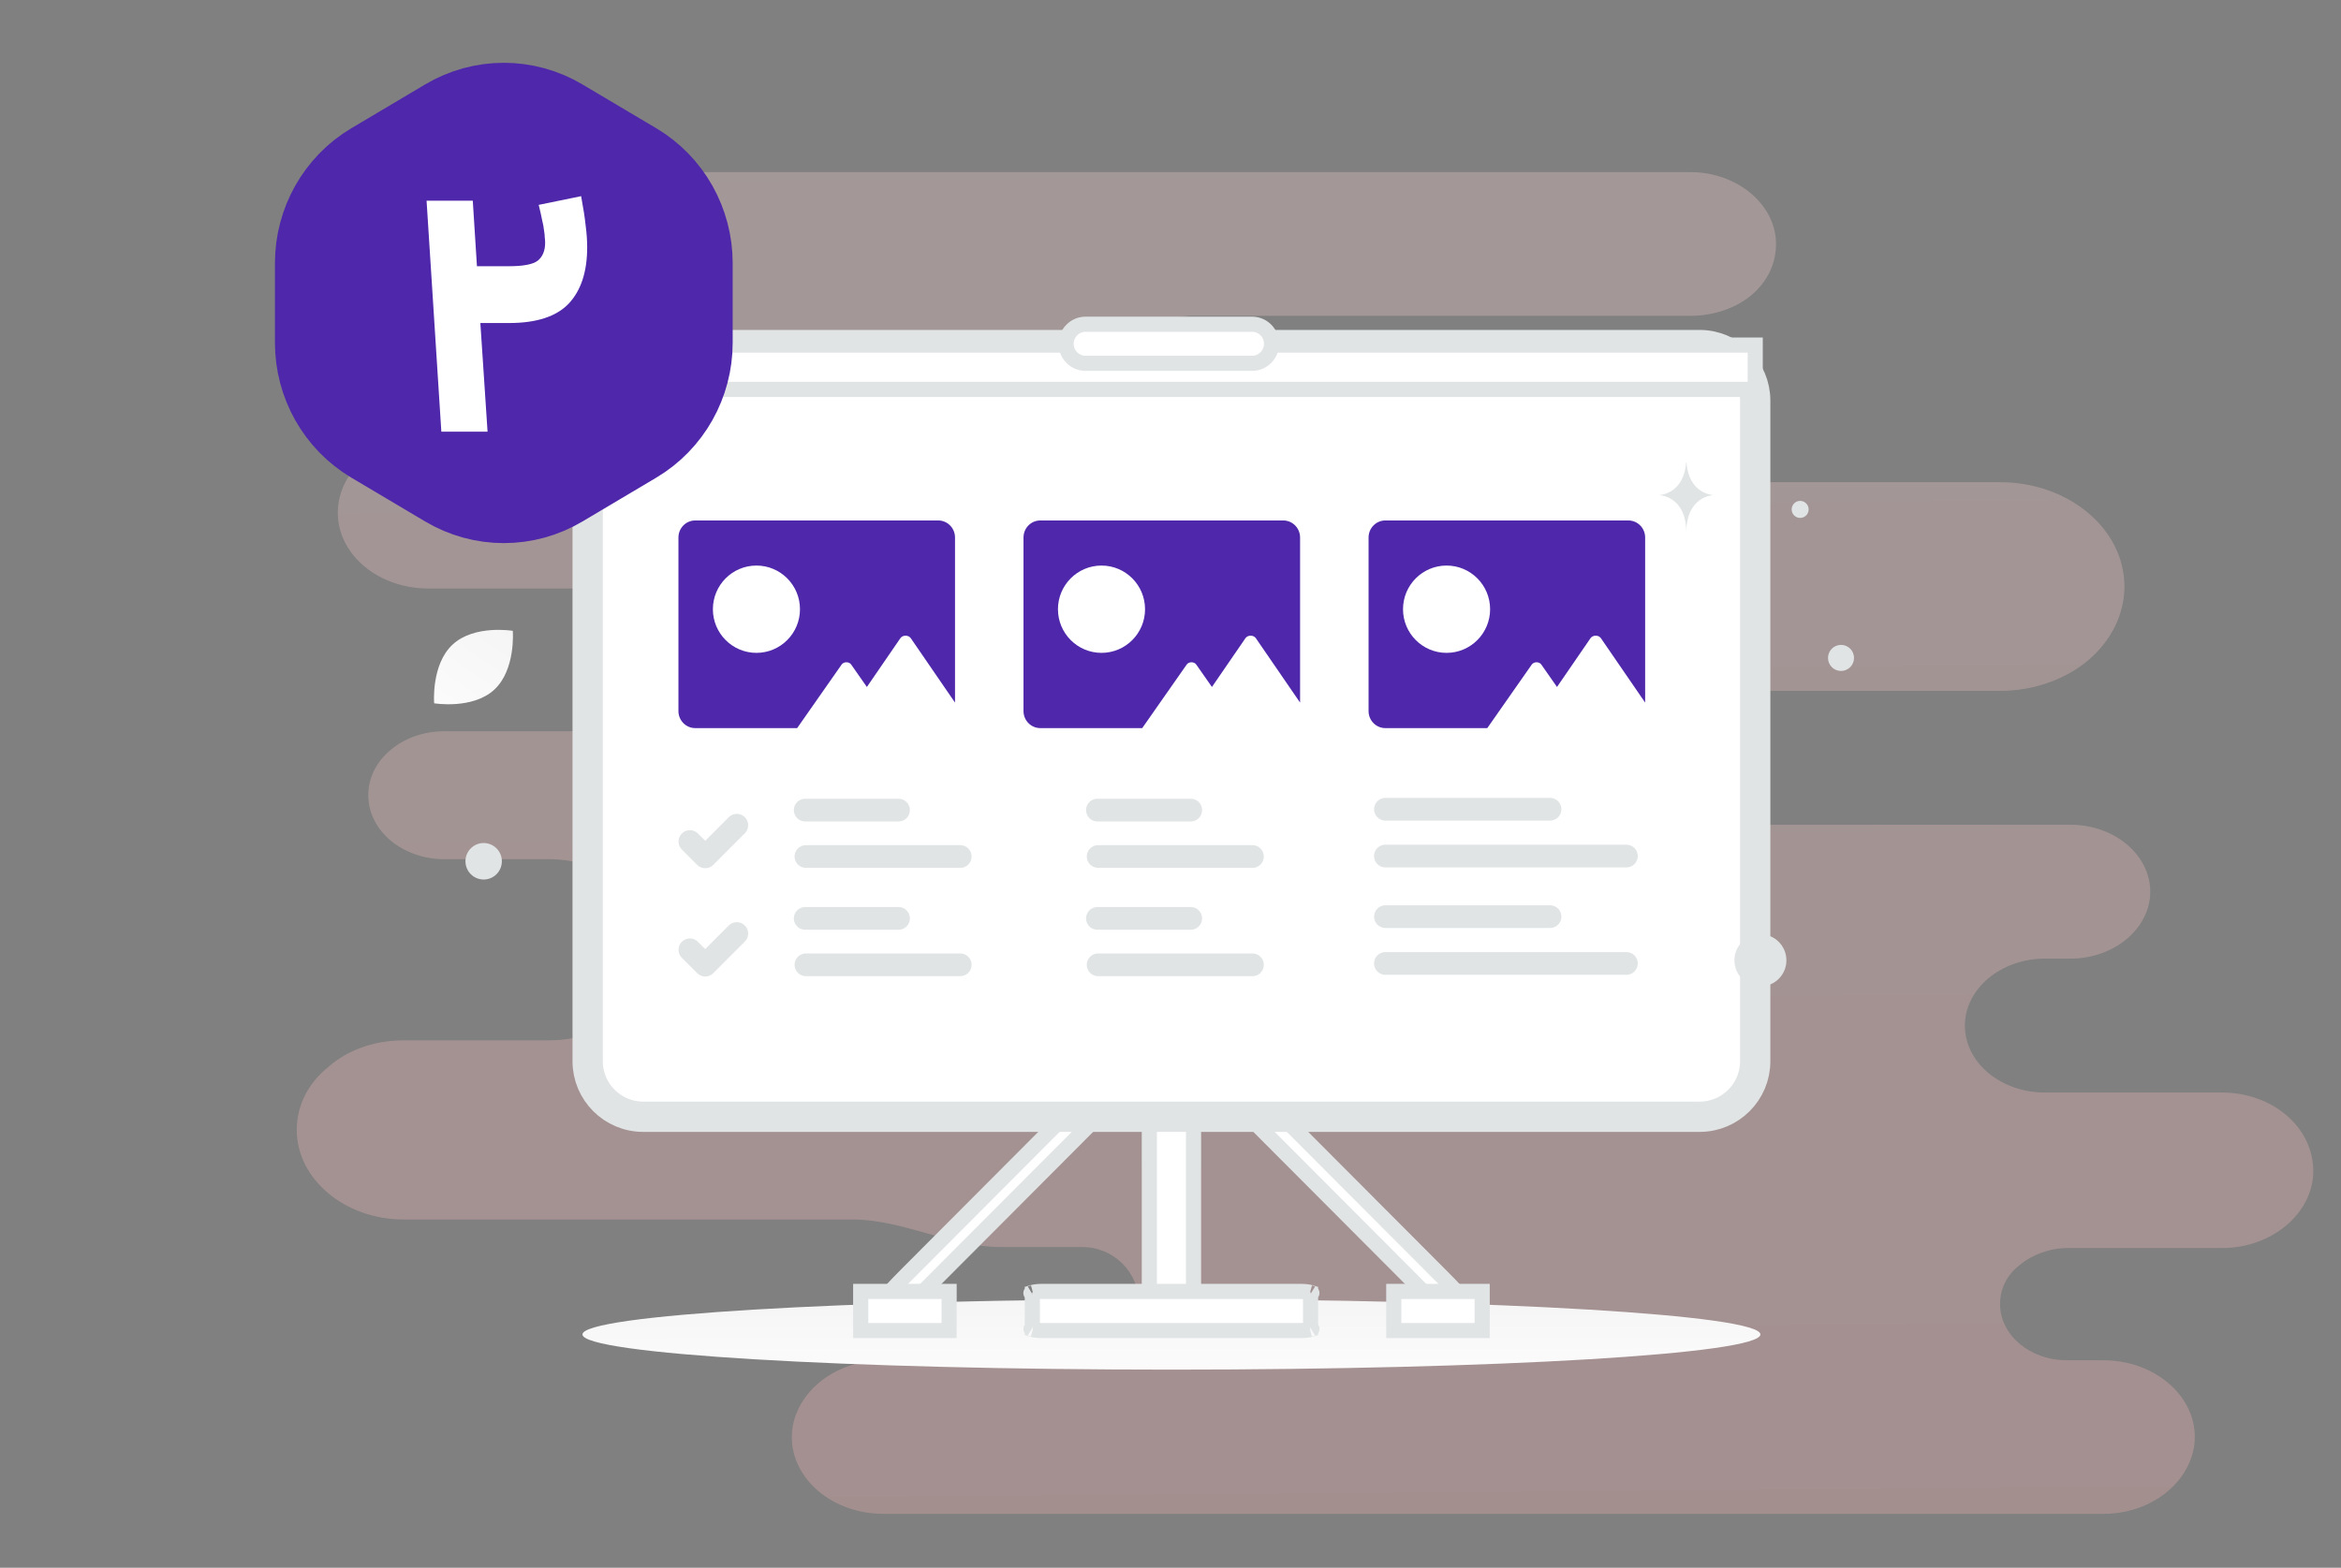 <svg width="309" height="207" viewBox="0 0 309 207" fill="none" xmlns="http://www.w3.org/2000/svg">
<rect x="0" y="0" width="309" height="207" fill="#808080" stroke="none"/>
<path d="M293.266 144.249H269.885C264.156 144.249 259.355 140.35 259.355 135.411C259.355 132.941 260.594 130.732 262.452 129.172C264.311 127.613 266.943 126.573 269.885 126.573H273.291C276.233 126.573 278.866 125.533 280.724 123.973C282.582 122.414 283.821 120.204 283.821 117.735C283.821 112.926 279.176 108.896 273.291 108.896H201.877C200.011 108.896 198.812 106.603 198.812 104.738C198.812 100.059 194.322 96.289 188.747 96.289H162.172C161.505 96.281 160.868 96.011 160.399 95.536C159.93 95.062 159.668 94.422 159.668 93.755C159.668 93.088 159.93 92.448 160.399 91.973C160.868 91.499 161.505 91.228 162.172 91.22H264.001C268.491 91.22 272.672 89.661 275.614 87.191C278.556 84.722 280.414 81.212 280.414 77.443C280.414 69.775 272.982 63.666 264.001 63.666H211.407C203.155 63.666 194.987 57.297 186.734 57.297H157.371C153.064 57.297 149.572 53.806 149.572 49.499C149.572 45.192 153.064 41.701 157.371 41.701H223.123C226.219 41.701 229.161 40.661 231.174 38.971C233.187 37.281 234.426 34.942 234.426 32.212C234.426 27.014 229.316 22.725 223.123 22.725H71.531C68.435 22.725 65.493 23.764 63.48 25.454C61.467 27.143 60.228 29.483 60.228 32.212C60.228 37.412 65.338 41.701 71.531 41.701H75.403C80.512 41.701 84.848 45.21 84.848 49.629C84.848 51.839 83.764 53.788 82.061 55.218C80.358 56.648 78.035 57.557 75.403 57.557H56.666C53.415 57.557 50.318 58.727 48.15 60.547C45.983 62.366 44.589 64.836 44.589 67.695C44.589 73.284 50.008 77.703 56.512 77.703H75.558C81.751 77.703 86.861 81.992 86.861 87.191C86.861 89.79 85.622 92.13 83.609 93.82C81.596 95.509 78.809 96.549 75.712 96.549H58.68C55.893 96.549 53.415 97.459 51.557 99.019C49.699 100.578 48.615 102.658 48.615 104.997C48.615 109.676 53.105 113.446 58.68 113.446H72.461C80.358 113.446 86.706 118.775 86.706 125.403C86.706 128.652 85.158 131.772 82.525 133.851C79.893 136.061 76.332 137.361 72.461 137.361H53.26C49.389 137.361 45.828 138.66 43.35 140.87C40.718 142.949 39.169 145.939 39.169 149.188C39.169 155.687 45.518 161.016 53.26 161.016H112.548C119.095 161.016 125.528 164.655 132.075 164.655H142.873C147 164.655 150.346 168.001 150.346 172.128C150.346 176.256 147 179.602 142.873 179.602H116.591C113.184 179.602 110.242 180.771 108.074 182.591C105.906 184.411 104.513 187.01 104.513 189.739C104.513 195.329 109.933 199.877 116.591 199.877H277.627C281.033 199.877 283.976 198.708 286.143 196.888C288.311 195.068 289.705 192.469 289.705 189.739C289.705 184.151 284.285 179.602 277.627 179.602H272.827C267.872 179.602 264.001 176.222 264.001 172.193C264.001 170.114 264.93 168.294 266.633 166.994C268.182 165.695 270.504 164.785 272.982 164.785H293.266C296.673 164.785 299.614 163.615 301.782 161.795C303.95 159.976 305.344 157.376 305.344 154.647C305.344 148.798 299.924 144.249 293.266 144.249Z" fill="url(#paint0_linear_1334_6732)" fill-opacity="0.3"/>
<g clip-path="url(#clip0_1334_6732)">
<path d="M154.624 180.839C197.559 180.839 232.365 178.758 232.365 176.192C232.365 173.625 197.559 171.545 154.624 171.545C111.689 171.545 76.883 173.625 76.883 176.192C76.883 178.758 111.689 180.839 154.624 180.839Z" fill="url(#paint1_linear_1334_6732)"/>
<path d="M157.24 172.923H152.008C151.841 172.923 151.706 171.402 151.706 169.528V132.601C151.706 130.727 151.841 129.207 152.008 129.207H157.24C157.406 129.207 157.541 130.727 157.541 132.601V169.528C157.541 171.402 157.406 172.923 157.24 172.923Z" fill="white" stroke="#E1E4E5" stroke-width="2"/>
<path d="M118.994 173.171L117.012 171.183C116.948 171.119 118.164 169.798 119.725 168.233L150.485 137.384C152.047 135.818 153.364 134.599 153.427 134.663L155.409 136.65C155.472 136.713 154.257 138.034 152.696 139.6L121.935 170.45C120.374 172.015 119.057 173.234 118.994 173.171Z" fill="white" stroke="#E1E4E5" stroke-width="2"/>
<path d="M191.104 173.55L193.087 171.562C193.15 171.498 191.922 170.164 190.344 168.582L159.264 137.413C157.687 135.831 156.356 134.599 156.293 134.662L154.311 136.65C154.248 136.713 155.476 138.048 157.054 139.63L188.133 170.799C189.711 172.381 191.041 173.613 191.104 173.55Z" fill="white" stroke="#E1E4E5" stroke-width="2"/>
<path d="M224.335 147.451H84.913C80.855 147.451 77.569 144.165 77.569 140.121V52.892C77.569 48.848 80.855 45.562 84.913 45.562H224.335C228.393 45.562 231.678 48.848 231.678 52.892V140.121C231.678 144.165 228.393 147.451 224.335 147.451Z" fill="white" stroke="#E1E4E5" stroke-width="4"/>
<path d="M97.255 108.958L93.088 113.133L91.063 111.109M106.284 106.96H118.6M144.853 106.96H157.169M182.873 106.847H204.598M182.873 121.026H204.598M106.38 113.088H126.748M144.949 113.088H165.316M182.865 113.028H214.677M182.865 127.208H214.677M97.255 123.257L93.088 127.432L91.063 125.408M106.284 121.259H118.6M144.853 121.259H157.169M106.38 127.387H126.748M144.949 127.387H165.316" stroke="#E1E4E5" stroke-width="3" stroke-linecap="round" stroke-linejoin="round"/>
<path d="M171.705 175.676H137.542C137.04 175.676 136.608 175.623 136.322 175.549C136.302 175.544 136.281 175.538 136.261 175.532V170.657C136.28 170.651 136.3 170.646 136.322 170.64C136.608 170.566 137.04 170.513 137.542 170.513H171.705C172.208 170.513 172.64 170.566 172.925 170.64C172.947 170.646 172.968 170.651 172.987 170.657V175.532C172.966 175.538 172.946 175.544 172.925 175.549C172.64 175.623 172.208 175.676 171.705 175.676ZM136.086 175.466C136.072 175.458 136.075 175.458 136.088 175.467L136.086 175.466ZM136.086 170.723L136.088 170.722C136.075 170.731 136.072 170.731 136.086 170.723ZM173.162 170.723C173.176 170.731 173.173 170.731 173.16 170.722L173.162 170.723ZM173.162 175.466L173.16 175.467C173.173 175.458 173.176 175.458 173.162 175.466ZM125.278 170.513V175.676H113.608V170.513H125.278ZM195.64 170.513V175.676H183.97V170.513H195.64ZM77.569 45.562H231.678V51.414H77.569V45.562Z" fill="white" stroke="#E1E4E5" stroke-width="2"/>
<path d="M165.264 42.809H143.297C141.876 42.809 140.723 43.964 140.723 45.39C140.723 46.816 141.876 47.972 143.297 47.972H165.264C166.686 47.972 167.838 46.816 167.838 45.39C167.838 43.964 166.686 42.809 165.264 42.809Z" fill="white" stroke="#E1E4E5" stroke-width="2"/>
<path fill-rule="evenodd" clip-rule="evenodd" d="M89.55 70.969V93.884C89.55 95.128 90.544 96.135 91.77 96.135H123.86H105.22L111.091 87.742C111.371 87.342 112.071 87.342 112.351 87.742L114.407 90.681L114.423 90.704L114.437 90.684L118.845 84.264C119.15 83.82 119.914 83.82 120.219 84.264L126.057 92.767V93.89V70.969C126.057 69.725 125.062 68.718 123.838 68.718H91.77C90.544 68.718 89.55 69.725 89.55 70.969Z" fill="#4F27AA"/>
<path d="M99.846 86.201C96.671 86.201 94.098 83.62 94.098 80.437C94.098 77.253 96.671 74.673 99.846 74.673C103.02 74.673 105.593 77.253 105.593 80.437C105.593 83.62 103.02 86.201 99.846 86.201Z" fill="white"/>
<path fill-rule="evenodd" clip-rule="evenodd" d="M135.097 70.969V93.884C135.097 95.128 136.09 96.135 137.317 96.135H169.407H150.767L156.638 87.742C156.918 87.342 157.618 87.342 157.898 87.742L159.953 90.681L159.97 90.704L159.983 90.684L164.392 84.264C164.697 83.82 165.461 83.82 165.766 84.264L171.604 92.767V93.888V70.969C171.604 69.725 170.608 68.718 169.385 68.718H137.317C136.09 68.718 135.097 69.725 135.097 70.969Z" fill="#4F27AA"/>
<path d="M145.392 86.201C142.218 86.201 139.645 83.62 139.645 80.437C139.645 77.253 142.218 74.673 145.392 74.673C148.567 74.673 151.14 77.253 151.14 80.437C151.14 83.62 148.567 86.201 145.392 86.201Z" fill="white"/>
<path fill-rule="evenodd" clip-rule="evenodd" d="M180.644 70.969V93.884C180.644 95.128 181.637 96.135 182.863 96.135H214.953H196.314L202.185 87.742C202.465 87.342 203.165 87.342 203.445 87.742L205.5 90.681L205.516 90.704L205.53 90.684L209.939 84.264C210.244 83.82 211.008 83.82 211.312 84.264L217.151 92.767V93.889V70.969C217.151 69.725 216.155 68.718 214.931 68.718H182.863C181.637 68.718 180.644 69.725 180.644 70.969Z" fill="#4F27AA"/>
<path d="M190.939 86.201C187.765 86.201 185.191 83.62 185.191 80.437C185.191 77.253 187.765 74.673 190.939 74.673C194.114 74.673 196.687 77.253 196.687 80.437C196.687 83.62 194.114 86.201 190.939 86.201Z" fill="white"/>
<path d="M65.236 91.064C62.37 93.706 57.304 92.859 57.304 92.859C57.304 92.859 56.889 87.729 59.758 85.089C62.623 82.447 67.686 83.292 67.686 83.292C67.686 83.292 68.102 88.421 65.236 91.064Z" fill="url(#paint2_linear_1334_6732)"/>
<path d="M63.84 111.307C65.167 111.307 66.243 112.386 66.243 113.716C66.243 115.047 65.167 116.126 63.84 116.126C62.513 116.126 61.438 115.047 61.438 113.716C61.438 112.386 62.513 111.307 63.84 111.307Z" fill="#E1E4E5"/>
<path d="M66.243 55.2C67.759 55.2 68.989 56.51 68.989 58.126C68.989 59.742 67.759 61.052 66.243 61.052C64.726 61.052 63.497 59.742 63.497 58.126C63.497 56.51 64.726 55.2 66.243 55.2Z" fill="url(#paint3_linear_1334_6732)"/>
<path d="M232.365 130.239C234.26 130.239 235.797 128.698 235.797 126.797C235.797 124.896 234.26 123.354 232.365 123.354C230.469 123.354 228.933 124.896 228.933 126.797C228.933 128.698 230.469 130.239 232.365 130.239Z" fill="#E1E4E5"/>
<path d="M236.528 66.969C236.368 67.568 236.723 68.184 237.321 68.345C237.918 68.506 238.533 68.15 238.693 67.55C238.853 66.951 238.499 66.335 237.901 66.174C237.303 66.013 236.688 66.369 236.528 66.969Z" fill="#E1E4E5"/>
<path d="M243.005 88.589C243.953 88.589 244.721 87.818 244.721 86.868C244.721 85.917 243.953 85.147 243.005 85.147C242.057 85.147 241.289 85.917 241.289 86.868C241.289 87.818 242.057 88.589 243.005 88.589Z" fill="#E1E4E5"/>
<path d="M222.61 61.052H222.558C222.247 65.302 218.979 65.367 218.979 65.367C218.979 65.367 222.583 65.435 222.583 70.346C222.583 65.435 226.187 65.367 226.187 65.367C226.187 65.367 222.92 65.302 222.61 61.052Z" fill="#E1E4E5"/>
<path fill-rule="evenodd" clip-rule="evenodd" d="M47 45.264V34.736C47 31.195 48.846 27.921 51.845 26.139L61.595 20.35C63.084 19.466 64.776 19 66.499 19C68.222 19 69.914 19.466 71.403 20.35L81.153 26.139C84.154 27.921 86 31.195 86 34.736V45.264C86 48.805 84.154 52.079 81.155 53.861L71.405 59.65C69.916 60.534 68.224 61 66.501 61C64.778 61 63.086 60.534 61.597 59.65L51.847 53.861C48.846 52.079 47 48.805 47 45.264Z" fill="#4F27AA" stroke="#4F27AA" stroke-width="21.417" stroke-linecap="round" stroke-linejoin="round"/>
<path d="M62.955 35.15H67.205C69.105 35.15 70.371 34.9 71.005 34.4C71.638 33.867 71.955 33.083 71.955 32.05C71.955 31.817 71.938 31.583 71.905 31.35C71.905 31.083 71.871 30.767 71.805 30.4C71.771 30.033 71.688 29.583 71.555 29.05C71.455 28.517 71.305 27.85 71.105 27.05L76.705 25.9C77.005 27.5 77.205 28.8 77.305 29.8C77.438 30.8 77.505 31.75 77.505 32.65C77.505 35.883 76.688 38.367 75.055 40.1C73.421 41.8 70.805 42.65 67.205 42.65H63.405L64.355 57H58.255L56.305 26.5H62.405L62.955 35.15Z" fill="white"/>
</g>
<defs>
<linearGradient id="paint0_linear_1334_6732" x1="177.932" y1="299.199" x2="174.296" y2="-170.023" gradientUnits="userSpaceOnUse">
<stop stop-color="#FFA6A6"/>
<stop offset="1" stop-color="#EEEEEE"/>
</linearGradient>
<linearGradient id="paint1_linear_1334_6732" x1="157.939" y1="186.05" x2="157.922" y2="161.432" gradientUnits="userSpaceOnUse">
<stop stop-color="white"/>
<stop offset="1" stop-color="#EEEEEE"/>
</linearGradient>
<linearGradient id="paint2_linear_1334_6732" x1="53.883" y1="100.009" x2="75.234" y2="70.105" gradientUnits="userSpaceOnUse">
<stop stop-color="white"/>
<stop offset="1" stop-color="#EEEEEE"/>
</linearGradient>
<linearGradient id="paint3_linear_1334_6732" x1="69.106" y1="48.993" x2="68.913" y2="64.491" gradientUnits="userSpaceOnUse">
<stop stop-color="white"/>
<stop offset="1" stop-color="#EEEEEE"/>
</linearGradient>
<clipPath id="clip0_1334_6732">
<rect width="308.905" height="206.53" fill="white" transform="translate(0 0.47)"/>
</clipPath>
</defs>
</svg>
